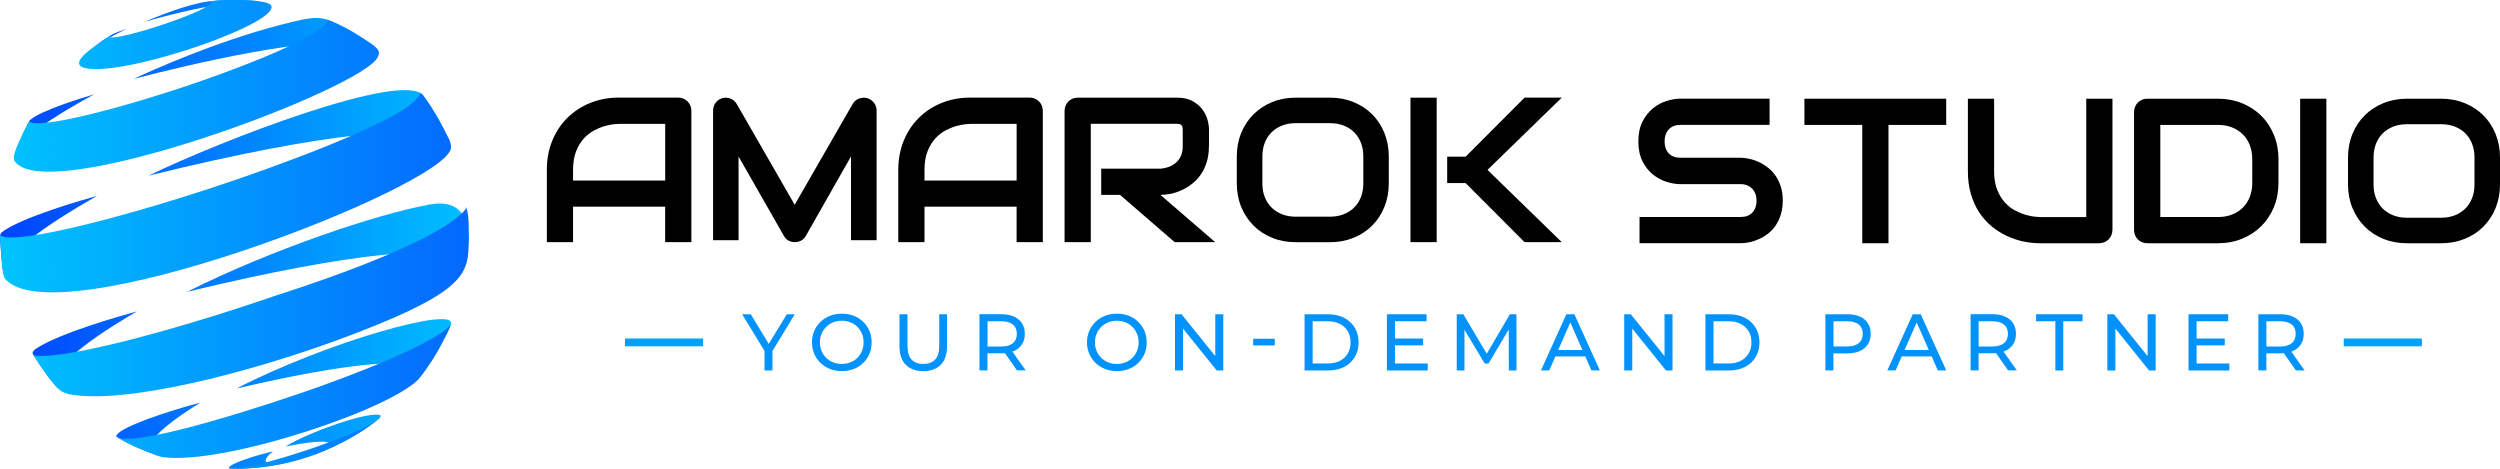 <svg xmlns="http://www.w3.org/2000/svg" xmlns:xlink="http://www.w3.org/1999/xlink" id="Layer_2" data-name="Layer 2" viewBox="0 0 640 120"><defs><style> .cls-1 { fill: url(#linear-gradient-2); } .cls-2 { fill: #0192fb; } .cls-3 { fill: url(#linear-gradient); } .cls-4 { fill: #00a2f7; } </style><linearGradient id="linear-gradient" x1="0" y1="60.01" x2="120" y2="60.01" gradientUnits="userSpaceOnUse"><stop offset="0" stop-color="#0043ff"></stop><stop offset="1" stop-color="#00bfff"></stop></linearGradient><linearGradient id="linear-gradient-2" x1="0" y1="60" x2="120" y2="60" gradientUnits="userSpaceOnUse"><stop offset="0" stop-color="#00c4fd"></stop><stop offset="1" stop-color="#0368fe"></stop></linearGradient></defs><g id="vegleges_tervek" data-name="vegleges tervek"><g><g><path class="cls-3" d="M24.41,11.8c-.54.36-1.24.87-1.77,1.26,1.1-.82,2.56-1.93,3.68-2.71.7-.46,1.65-1.06,2.36-1.51.13-.07.31-.15.44-.22.64-.28,1.52-.67,3.38-1.28-3.38,1.64-6.1,3.14-8.09,4.45M37.18,5.54c-.08.02-.18.05-.26.08,2.5-1.07,11.1-4.63,16.58-5.27,2.85-.26,3.08-.28,4.94-.34,4.1,0,4.84,0,8.53.39-1.23-.09-1.55-.11-3.33-.06-9.28.56-20.56,3.5-26.45,5.2M4.02,38.63c-.11.2-.23.49-.33.7.93-2.26,2.24-5.24,3.32-7.43l.54-.99.05-.07c2.41-2.48,14.19-6.02,16.53-6.7-11.55,6.26-18.32,11.14-20.11,14.5M34.82,20.04c-.19.05-.45.12-.64.17,4.54-2.13,20.68-9.43,37.72-13.87,9.55-2.49,10.29-2.15,15.1.09,5.27,2.91,5.37,2.97,8.02,4.86l1.14.84c-1.06-.6-1.22-.69-2.61-1-13.71-2.16-45.64,5.52-58.74,8.92M1.24,68.4c-.22.59-.32,1.45-.31,2.08-.09-.56-.21-1.32-.3-1.88-.26-2.51-.54-5.88-.62-8.4.09-.23.26-.53.42-.72,4.86-3.8,21.19-8.45,24.41-9.34-14.16,8.08-22.1,14.23-23.6,18.27M38.86,44.78c-.26.06-.6.15-.86.21,18.21-8.9,65.42-27.11,70.39-20.51,3.49,5.17,3.55,5.27,5.04,8.18l1.91,4.11-.06-.13c-4.41-5.6-32.97-2.56-76.41,8.13M14.55,99.16c.04.06.1.13.15.19-.69-.85-1.62-1.98-2.31-2.83-1.25-1.76-2.89-4.13-4.03-5.97-.02-.46-.02-.54.67-1.17,6.08-4.14,22.76-8.78,26.04-9.67-5.95,3.51-24.04,14.19-20.51,19.45M48.75,74.49c-.26.06-.6.14-.86.21,21.72-10.87,48.63-19.9,62.1-22.35q9.9-1.8,10,9.24c-.13,2.01-.61,4.6-.86,6.6-.02-.28.3-.58.21-.85-3.31-5.33-29.7-2.66-70.6,7.16M39.12,115.99c.34.3.91.55,1.33.72-1.91-.74-4.45-1.74-6.31-2.59-1.25-.66-2.94-1.49-4.16-2.19-.08-.08-.22-.18-.25-.29.68-2.28,13.62-6.49,21.62-8.6-10.52,6.51-14.64,10.86-12.24,12.95M61.17,99.31c-.19.04-.44.1-.63.15,23.3-12.02,56.4-21.24,54.89-16.5-.57,1.79-1.83,3.99-2.7,5.66-2.97,5.02-3.09,5.22-5.15,7.93l-.15.2c.55-.84.62-1.03.62-1.7-1.43-3.82-18.96-2.23-46.88,4.27M73.34,114.24c-.07.01-.17.03-.24.05,6.4-3.91,22.04-9.31,24.36-7.92-.03.57-.05.78-4.31,3.66-1.52.98-6.15,3.94-12.38,6.27q-.94.34-1.41.5-.89.3-1.33.43-.88.27-1.32.4-.92.26-1.39.38-1.02.26-1.54.39c-1.18.27-1.2.27-1.81.4-1.48.29-1.5.29-2.29.42-1.94.29-2.05.31-3.17.43-2.79.25-3.08.28-4.94.34l-2.12.02c-.21-.01-.5-.03-.71-.07-.05-.03-.12-.07-.17-.1.2-1.34,8.36-3.62,11.31-4.3-.85.71-3.44,2.87-.56,3.16,4.39.45,16.2-3.64,15.04-5.21-.33-.45-2.2-.95-11.04.76"></path><path class="cls-1" d="M53.49.35l-.71.1c.16-.02.3-.03.52-.04.54-.03.53-.03.89.15-.54,1.61-10.35,5-10.45,5.03-4.11,1.47-13.35,4.37-15.67,3.95-.04-.25.44-.6.61-.7-.71.44-1.66,1.04-2.36,1.51-1.11.8-2.6,1.87-3.68,2.71l-.19.15c-1.13.96-4.57,3.9.45,4.4,11.81,1.19,49.57-12.08,46.43-16.31C68.42.08,62.11-.06,58.43.02c-2.94.06-3.27.14-4.94.34M87,6.42c-1.25-.62-2.44-1.17-3.66-1.5l.65.36c-2.02,5.04-32.47,15.44-32.77,15.55-19.61,6.8-41.88,12.51-43.74,10.21-.14.25-.32.56-.46.84-1.09,2.13-2.58,5.02-3.32,7.45-.14.47-.17,1.15-.12,1.65,6.99,12.59,89.92-18.34,93.19-26.48.52-1.3.32-1.8-1.72-3.3-4.64-3.07-5.49-3.54-8.05-4.78M108.39,24.49c-.26-.33-.57-.59-.94-.76l.08.13c-1.54,6.79-46.22,21.82-46.67,21.98C34.54,54.92,3.78,63,0,60.23c.11,2.51.34,5.86.62,8.36l.3,1.88.24.73c12.16,15.6,112.73-23.28,114.28-33.23.26-1.68-1.32-3.75-2.02-5.3-3.02-5.38-3.2-5.7-5.04-8.18M120,61.59c-.04-2.69.2-6.86-.8-8.72.1.55.18.59-.88,1.64-9.38,9.22-46.15,20.62-47.67,21.14-29.23,10.05-56.01,16.67-62.05,15.3,1.02,1.74,2.59,3.95,3.78,5.58l2.31,2.83c.94.79,1.17.98,2.93,1.55,14.25,2.81,47.64-5.69,73.27-15.53,28.91-11.1,28.98-15.6,29.1-23.78M112.73,88.62c.83-1.69,2.18-3.8,2.7-5.66-.19.29-.47.66-.7.9-7.5,6.5-36.13,16.23-37.35,16.65-22.77,7.78-43.89,13.45-47.4,11.43,1.17.68,2.86,1.67,4.15,2.23,1.88.81,4.4,1.84,6.32,2.55.33.09.76.22,1.1.29,15.55,2.25,59.99-12.61,66.04-20.46,3.01-4.23,3.81-5.37,5.15-7.93M93.15,110.02c1.07-.75,2.49-1.74,3.53-2.53-.32.22-.76.51-1.09.71-4.97,2.83-12.81,5.6-15.94,6.66-10.32,3.49-17.57,5.1-20.18,5.15.64,0,1.48-.01,2.12-.02,3.01-.14,3.13-.14,4.94-.34q2.09-.26,3.17-.43,1.53-.27,2.29-.42,1.21-.26,1.81-.4,1.03-.25,1.54-.39.93-.25,1.39-.38.88-.26,1.32-.4c.87-.28.88-.28,1.33-.43.88-.31.94-.33,1.41-.5,6.83-2.61,11.51-5.68,12.38-6.27"></path></g><g><g><rect class="cls-4" x="160" y="86.65" width="20" height="2"></rect><rect class="cls-4" x="600" y="86.65" width="20" height="2"></rect><g><polygon class="cls-2" points="201.42 80.45 196.8 88.04 192.2 80.45 190 80.45 195.71 89.83 195.71 94.84 197.75 94.84 197.75 89.86 203.46 80.45 201.42 80.45"></polygon><path class="cls-2" d="M220.98,82.38c-.69-.66-1.49-1.18-2.42-1.54-.93-.36-1.95-.54-3.04-.54s-2.13.19-3.06.55c-.93.37-1.74.89-2.42,1.55-.69.66-1.22,1.44-1.6,2.33-.38.89-.58,1.86-.58,2.92s.19,2.03.58,2.92c.38.89.92,1.67,1.6,2.33.68.66,1.5,1.18,2.43,1.55.94.37,1.96.55,3.05.55s2.11-.18,3.04-.54c.93-.36,1.74-.88,2.42-1.54.68-.66,1.22-1.44,1.59-2.33.38-.89.57-1.87.57-2.94s-.19-2.03-.57-2.93c-.38-.9-.91-1.68-1.59-2.34ZM220.66,89.84c-.28.67-.67,1.26-1.17,1.76s-1.09.89-1.77,1.16c-.68.27-1.42.41-2.23.41s-1.53-.14-2.21-.41c-.68-.27-1.27-.66-1.78-1.16-.51-.5-.9-1.09-1.18-1.76-.28-.67-.42-1.4-.42-2.2s.14-1.52.42-2.19c.28-.66.67-1.25,1.18-1.76s1.1-.9,1.78-1.17c.68-.27,1.41-.41,2.21-.41s1.55.14,2.23.41c.68.27,1.27.66,1.77,1.17.5.51.89,1.09,1.17,1.76.28.66.42,1.39.42,2.19s-.14,1.53-.42,2.2Z"></path><path class="cls-2" d="M240.44,88.55c0,1.6-.35,2.77-1.06,3.51-.71.74-1.71,1.11-3.01,1.11s-2.28-.37-2.99-1.11c-.71-.74-1.06-1.91-1.06-3.51v-8.09h-2.05v8.18c0,2.08.54,3.66,1.62,4.75,1.08,1.08,2.57,1.62,4.46,1.62s3.39-.54,4.47-1.62c1.08-1.08,1.61-2.66,1.61-4.75v-8.18h-1.99v8.09Z"></path><path class="cls-2" d="M259.58,89.86c.89-.4,1.57-.97,2.05-1.72.48-.75.72-1.64.72-2.68,0-1.57-.53-2.8-1.6-3.69-1.07-.88-2.53-1.33-4.4-1.33h-5.61v14.38h2.05v-4.38h3.55c.32,0,.62-.01.91-.04l3.09,4.41h2.24l-3.42-4.82c.13-.05.27-.09.4-.15ZM256.3,88.71h-3.49v-6.47h3.49c1.31,0,2.31.28,2.99.84.68.56,1.02,1.36,1.02,2.38s-.34,1.83-1.02,2.39c-.68.57-1.67.85-2.99.85Z"></path><path class="cls-2" d="M291.39,82.38c-.69-.66-1.49-1.18-2.42-1.54-.93-.36-1.95-.54-3.04-.54s-2.13.19-3.06.55c-.93.37-1.74.89-2.42,1.55-.69.66-1.22,1.44-1.6,2.33-.38.89-.58,1.86-.58,2.92s.19,2.03.58,2.92c.38.89.92,1.67,1.6,2.33.68.66,1.5,1.18,2.43,1.55.94.37,1.96.55,3.05.55s2.11-.18,3.04-.54c.93-.36,1.74-.88,2.42-1.54.68-.66,1.22-1.44,1.59-2.33.38-.89.57-1.87.57-2.94s-.19-2.03-.57-2.93c-.38-.9-.91-1.68-1.59-2.34ZM291.07,89.84c-.28.67-.67,1.26-1.17,1.76s-1.09.89-1.77,1.16c-.68.27-1.42.41-2.23.41s-1.53-.14-2.21-.41c-.68-.27-1.27-.66-1.78-1.16-.51-.5-.9-1.09-1.18-1.76-.28-.67-.42-1.4-.42-2.2s.14-1.52.42-2.19c.28-.66.67-1.25,1.18-1.76s1.1-.9,1.78-1.17c.68-.27,1.41-.41,2.21-.41s1.55.14,2.23.41c.68.27,1.27.66,1.77,1.17.5.51.89,1.09,1.17,1.76.28.66.42,1.39.42,2.19s-.14,1.53-.42,2.2Z"></path><polygon class="cls-2" points="311.11 91.17 302.48 80.45 300.79 80.45 300.79 94.84 302.85 94.84 302.85 84.12 311.48 94.84 313.16 94.84 313.16 80.45 311.11 80.45 311.11 91.17"></polygon><rect class="cls-2" x="320.81" y="86.72" width="5.53" height="1.71"></rect><path class="cls-2" d="M344.09,81.36c-1.17-.6-2.52-.9-4.06-.9h-6.06v14.38h6.06c1.53,0,2.89-.3,4.06-.9,1.17-.6,2.08-1.44,2.73-2.53.65-1.08.98-2.34.98-3.76s-.33-2.68-.98-3.76c-.65-1.08-1.56-1.92-2.73-2.53ZM345.03,90.47c-.48.82-1.15,1.45-2.02,1.9-.87.45-1.9.68-3.09.68h-3.88v-10.81h3.88c1.19,0,2.22.23,3.09.68.87.45,1.54,1.08,2.02,1.89.48.81.72,1.75.72,2.84s-.24,2.01-.72,2.82Z"></path><polygon class="cls-2" points="357.11 88.41 364.32 88.41 364.32 86.66 357.11 86.66 357.11 82.24 365.2 82.24 365.2 80.45 355.05 80.45 355.05 94.84 365.49 94.84 365.49 93.05 357.11 93.05 357.11 88.41"></polygon><polygon class="cls-2" points="386.53 80.45 380.61 90.56 374.61 80.45 372.93 80.45 372.93 94.84 374.9 94.84 374.9 84.41 380.1 93.09 381.04 93.09 386.24 84.35 386.26 94.84 388.23 94.84 388.21 80.45 386.53 80.45"></polygon><path class="cls-2" d="M400.99,80.45l-6.51,14.38h2.12l1.58-3.6h7.65l1.58,3.6h2.16l-6.53-14.38h-2.03ZM398.9,89.6l3.1-7.06,3.1,7.06h-6.2Z"></path><polygon class="cls-2" points="426.12 91.17 417.49 80.45 415.8 80.45 415.8 94.84 417.86 94.84 417.86 84.12 426.49 94.84 428.17 94.84 428.17 80.45 426.12 80.45 426.12 91.17"></polygon><path class="cls-2" d="M446.71,81.36c-1.17-.6-2.52-.9-4.06-.9h-6.06v14.38h6.06c1.53,0,2.89-.3,4.06-.9,1.17-.6,2.08-1.44,2.73-2.53.65-1.08.98-2.34.98-3.76s-.33-2.68-.98-3.76c-.65-1.08-1.56-1.92-2.73-2.53ZM447.65,90.47c-.48.82-1.15,1.45-2.02,1.9-.87.45-1.9.68-3.09.68h-3.88v-10.81h3.88c1.19,0,2.22.23,3.09.68.87.45,1.54,1.08,2.02,1.89.48.81.72,1.75.72,2.84s-.24,2.01-.72,2.82Z"></path><path class="cls-2" d="M476.14,81.05c-.89-.4-1.97-.6-3.23-.6h-5.61v14.38h2.05v-4.36h3.55c1.26,0,2.33-.2,3.23-.61.89-.4,1.57-.98,2.05-1.73.48-.75.72-1.64.72-2.68s-.24-1.94-.72-2.69c-.48-.75-1.16-1.33-2.05-1.73ZM475.85,87.85c-.68.56-1.67.84-2.99.84h-3.49v-6.45h3.49c1.31,0,2.31.28,2.99.84.68.56,1.02,1.36,1.02,2.38s-.34,1.82-1.02,2.38Z"></path><path class="cls-2" d="M489.66,80.45l-6.51,14.38h2.12l1.58-3.6h7.65l1.58,3.6h2.16l-6.53-14.38h-2.03ZM487.57,89.6l3.1-7.06,3.1,7.06h-6.2Z"></path><path class="cls-2" d="M513.31,89.86c.89-.4,1.57-.97,2.05-1.72.48-.75.72-1.64.72-2.68,0-1.57-.53-2.8-1.6-3.69-1.07-.88-2.53-1.33-4.4-1.33h-5.61v14.38h2.05v-4.38h3.55c.32,0,.62-.01.91-.04l3.09,4.41h2.24l-3.42-4.82c.13-.05.27-.09.4-.15ZM510.02,88.71h-3.49v-6.47h3.49c1.32,0,2.31.28,2.99.84.68.56,1.02,1.36,1.02,2.38s-.34,1.83-1.02,2.39c-.68.57-1.67.85-2.99.85Z"></path><polygon class="cls-2" points="521.24 82.24 526.17 82.24 526.17 94.84 528.2 94.84 528.2 82.24 533.13 82.24 533.13 80.45 521.24 80.45 521.24 82.24"></polygon><polygon class="cls-2" points="549.79 91.17 541.17 80.45 539.48 80.45 539.48 94.84 541.54 94.84 541.54 84.12 550.16 94.84 551.85 94.84 551.85 80.45 549.79 80.45 549.79 91.17"></polygon><polygon class="cls-2" points="562.33 88.41 569.54 88.41 569.54 86.66 562.33 86.66 562.33 82.24 570.42 82.24 570.42 80.45 560.27 80.45 560.27 94.84 570.71 94.84 570.71 93.05 562.33 93.05 562.33 88.41"></polygon><path class="cls-2" d="M590,94.84l-3.42-4.82c.13-.05.27-.09.4-.15.89-.4,1.57-.97,2.05-1.72.48-.75.72-1.64.72-2.68,0-1.57-.53-2.8-1.6-3.69-1.07-.88-2.53-1.33-4.4-1.33h-5.61v14.38h2.05v-4.38h3.55c.32,0,.62-.01.91-.04l3.09,4.41h2.24ZM583.69,88.71h-3.49v-6.47h3.49c1.31,0,2.31.28,2.99.84.68.56,1.02,1.36,1.02,2.38s-.34,1.83-1.02,2.39c-.68.57-1.67.85-2.99.85Z"></path></g></g><g><g><path d="M176.99,61.99h-6.71v-9.08h-23.58v9.08h-6.71v-18.5c0-2.7.46-5.19,1.39-7.46s2.22-4.22,3.87-5.86c1.65-1.63,3.6-2.91,5.86-3.82,2.25-.91,4.71-1.37,7.38-1.37h15.12c.46,0,.9.09,1.32.26.41.17.77.41,1.08.72s.55.67.72,1.08c.17.41.26.85.26,1.32v33.62ZM146.71,46.21h23.58v-14.5h-11.79c-.21,0-.64.03-1.3.09-.66.06-1.43.21-2.3.45-.87.24-1.78.61-2.75,1.11-.96.5-1.85,1.19-2.66,2.06-.81.88-1.47,1.97-2,3.29-.52,1.32-.79,2.91-.79,4.79v2.71Z"></path><path d="M224.42,61.49h-6.57v-21.43l-11.57,20.35c-.28.52-.68.91-1.19,1.18-.51.27-1.06.4-1.64.4s-1.1-.13-1.59-.4c-.49-.27-.88-.66-1.17-1.18l-11.62-20.35v21.43h-6.52V28.3c0-.75.22-1.42.66-2.01.44-.59,1.02-.98,1.74-1.18.35-.08.7-.11,1.05-.09s.69.1,1.02.23.62.3.89.53c.27.23.49.5.68.82l14.85,25.82,14.85-25.82c.38-.64.92-1.09,1.59-1.35.68-.27,1.38-.31,2.12-.13.7.2,1.28.59,1.73,1.18.45.59.68,1.25.68,2.01v33.19Z"></path><path d="M266.96,61.99h-6.71v-9.08h-23.58v9.08h-6.71v-18.5c0-2.7.46-5.19,1.39-7.46.93-2.27,2.22-4.22,3.87-5.86,1.65-1.63,3.6-2.91,5.86-3.82,2.25-.91,4.71-1.37,7.38-1.37h15.12c.46,0,.9.09,1.32.26.41.17.77.41,1.08.72s.55.67.72,1.08c.17.41.26.85.26,1.32v33.62ZM236.68,46.21h23.58v-14.5h-11.79c-.21,0-.64.03-1.3.09-.66.06-1.43.21-2.3.45-.87.24-1.78.61-2.75,1.11-.96.5-1.85,1.19-2.66,2.06-.81.88-1.47,1.97-2,3.29-.52,1.32-.79,2.91-.79,4.79v2.71Z"></path><path d="M309.48,37.43c0,1.53-.19,2.9-.57,4.1-.38,1.2-.89,2.27-1.54,3.19-.64.92-1.39,1.71-2.23,2.36-.84.65-1.72,1.19-2.64,1.61-.92.42-1.85.73-2.79.92-.94.19-1.82.28-2.64.28l14.01,12.1h-10.37l-13.98-12.1h-4.82v-6.71h15.17c.84-.07,1.61-.25,2.31-.53s1.3-.67,1.81-1.15c.51-.48.9-1.06,1.17-1.74.28-.68.41-1.46.41-2.33v-4.23c0-.38-.05-.67-.14-.86-.09-.2-.21-.34-.36-.44-.15-.09-.3-.15-.46-.17-.16-.02-.31-.03-.45-.03h-22.13v30.29h-6.71V28.38c0-.46.09-.9.26-1.32.17-.41.41-.77.71-1.08.3-.31.66-.55,1.07-.72.41-.17.86-.26,1.34-.26h25.46c1.5,0,2.76.27,3.79.81s1.87,1.22,2.52,2.04c.64.82,1.11,1.7,1.39,2.64.28.95.43,1.83.43,2.66v4.28Z"></path><path d="M355.53,46.94c0,2.19-.38,4.21-1.13,6.05-.75,1.84-1.8,3.43-3.14,4.77-1.34,1.34-2.92,2.38-4.76,3.12-1.83.74-3.83,1.12-5.99,1.12h-8.83c-2.16,0-4.16-.37-6-1.12-1.84-.74-3.43-1.79-4.77-3.12-1.34-1.34-2.39-2.93-3.15-4.77-.76-1.84-1.14-3.86-1.14-6.05v-6.88c0-2.17.38-4.19,1.14-6.04.76-1.85,1.81-3.44,3.15-4.77,1.34-1.33,2.93-2.37,4.77-3.12s3.84-1.13,6-1.13h8.83c2.16,0,4.15.38,5.99,1.13,1.83.75,3.42,1.79,4.76,3.12,1.34,1.33,2.38,2.92,3.14,4.77.75,1.85,1.13,3.86,1.13,6.04v6.88ZM349.01,40.06c0-1.29-.2-2.46-.61-3.5-.41-1.05-.99-1.94-1.73-2.69-.74-.74-1.64-1.32-2.69-1.73-1.05-.41-2.2-.61-3.45-.61h-8.83c-1.27,0-2.43.2-3.48.61-1.05.41-1.95.99-2.7,1.73-.75.74-1.33,1.64-1.74,2.69-.41,1.05-.61,2.21-.61,3.5v6.88c0,1.29.2,2.46.61,3.5.41,1.05.99,1.94,1.74,2.69.75.74,1.65,1.32,2.7,1.73,1.05.41,2.2.61,3.48.61h8.78c1.27,0,2.43-.2,3.48-.61,1.05-.41,1.95-.99,2.7-1.73.75-.74,1.33-1.64,1.74-2.69.41-1.05.61-2.21.61-3.5v-6.88Z"></path><path d="M367.79,61.99h-6.71V25h6.71v36.99ZM399.81,61.99h-9.52l-15.09-15.12h-4.72v-6.76h4.72l15.09-15.12h9.52l-19.01,18.5,19.01,18.5Z"></path></g><g><path d="M456.38,51.38c0,1.32-.17,2.52-.5,3.57s-.78,1.99-1.33,2.8c-.55.81-1.2,1.5-1.93,2.06-.74.57-1.51,1.03-2.3,1.39-.79.36-1.6.63-2.41.8-.82.17-1.59.26-2.31.26h-25.88v-6.71h25.88c1.29,0,2.29-.38,3.01-1.14.71-.76,1.07-1.77,1.07-3.04,0-.62-.09-1.19-.28-1.7-.19-.52-.46-.96-.81-1.34-.35-.38-.78-.67-1.29-.88-.51-.21-1.07-.31-1.69-.31h-15.43c-1.08,0-2.25-.19-3.51-.58-1.26-.39-2.42-1.01-3.5-1.87-1.07-.86-1.97-1.99-2.68-3.38-.71-1.39-1.07-3.1-1.07-5.11s.36-3.71,1.07-5.1c.71-1.38,1.61-2.51,2.68-3.38,1.07-.87,2.24-1.5,3.5-1.88,1.25-.39,2.43-.58,3.51-.58h22.83v6.71h-22.83c-1.27,0-2.27.39-2.98,1.16-.71.77-1.07,1.8-1.07,3.07s.36,2.31,1.07,3.06c.71.75,1.71,1.12,2.98,1.12h15.48c.72.02,1.49.12,2.3.3.81.18,1.61.46,2.41.84.8.38,1.56.86,2.28,1.43.72.58,1.36,1.27,1.92,2.08.56.81,1,1.74,1.33,2.79.33,1.05.49,2.24.49,3.56Z"></path><path d="M498.23,31.98h-14.78v30.29h-6.71v-30.29h-14.81v-6.71h36.3v6.71Z"></path><path d="M540.77,58.89c0,.48-.09.93-.26,1.34-.17.41-.41.77-.72,1.07-.31.3-.67.54-1.08.71-.41.17-.85.26-1.32.26h-15.12c-1.43,0-2.87-.15-4.33-.46-1.46-.31-2.88-.79-4.24-1.43s-2.65-1.47-3.86-2.46c-1.2-1-2.26-2.18-3.16-3.55-.9-1.37-1.61-2.93-2.13-4.7-.52-1.76-.77-3.73-.77-5.89v-18.5h6.71v18.5c0,1.89.26,3.49.79,4.8.52,1.31,1.19,2.4,2,3.28.81.88,1.69,1.57,2.66,2.06.96.5,1.88.87,2.75,1.11.87.24,1.63.39,2.3.45.66.06,1.1.09,1.3.09h11.79v-30.29h6.71v33.62Z"></path><path d="M583.29,46.79c0,2.25-.39,4.33-1.17,6.22-.78,1.89-1.86,3.52-3.24,4.89-1.38,1.37-3.01,2.44-4.9,3.21-1.89.77-3.95,1.16-6.17,1.16h-18.11c-.48,0-.93-.09-1.34-.26-.41-.17-.77-.41-1.07-.71-.3-.3-.54-.66-.71-1.07-.17-.41-.26-.86-.26-1.34v-30.24c0-.46.09-.9.26-1.32.17-.41.41-.77.71-1.08.3-.31.66-.55,1.07-.72.41-.17.86-.26,1.34-.26h18.11c2.22,0,4.27.39,6.17,1.16,1.89.77,3.52,1.84,4.9,3.21,1.38,1.37,2.45,3,3.24,4.9.78,1.9,1.17,3.97,1.17,6.2v6.04ZM576.58,40.75c0-1.31-.21-2.5-.63-3.59-.42-1.08-1.02-2.01-1.79-2.77-.77-.76-1.7-1.36-2.77-1.78-1.07-.42-2.27-.63-3.57-.63h-14.78v23.58h14.78c1.31,0,2.5-.21,3.57-.63,1.07-.42,2-1.01,2.77-1.78.77-.76,1.37-1.69,1.79-2.76.42-1.07.63-2.27.63-3.6v-6.04Z"></path><path d="M595.55,62.27h-6.71V25.27h6.71v36.99Z"></path><path d="M640,47.21c0,2.19-.38,4.21-1.13,6.05-.75,1.84-1.8,3.43-3.14,4.77-1.34,1.34-2.92,2.38-4.76,3.12s-3.83,1.12-5.99,1.12h-8.83c-2.16,0-4.16-.37-6-1.12-1.84-.74-3.43-1.79-4.77-3.12-1.34-1.34-2.39-2.93-3.15-4.77-.76-1.84-1.14-3.86-1.14-6.05v-6.88c0-2.17.38-4.19,1.14-6.04.76-1.85,1.81-3.44,3.15-4.77,1.34-1.33,2.93-2.37,4.77-3.12,1.84-.75,3.84-1.13,6-1.13h8.83c2.16,0,4.15.38,5.99,1.13s3.42,1.79,4.76,3.12c1.34,1.33,2.38,2.92,3.14,4.77.75,1.85,1.13,3.86,1.13,6.04v6.88ZM633.47,40.33c0-1.29-.2-2.46-.61-3.5-.41-1.05-.99-1.94-1.73-2.69-.74-.74-1.64-1.32-2.69-1.73-1.05-.41-2.2-.61-3.45-.61h-8.83c-1.27,0-2.43.2-3.48.61-1.05.41-1.95.99-2.7,1.73-.75.74-1.33,1.64-1.74,2.69-.41,1.05-.61,2.21-.61,3.5v6.88c0,1.29.2,2.46.61,3.5.41,1.05.99,1.94,1.74,2.69.75.74,1.65,1.32,2.7,1.73,1.05.41,2.2.61,3.48.61h8.78c1.27,0,2.43-.2,3.48-.61,1.05-.41,1.95-.99,2.7-1.73.75-.74,1.33-1.64,1.74-2.69.41-1.05.61-2.21.61-3.5v-6.88Z"></path></g></g></g></g></g></svg>